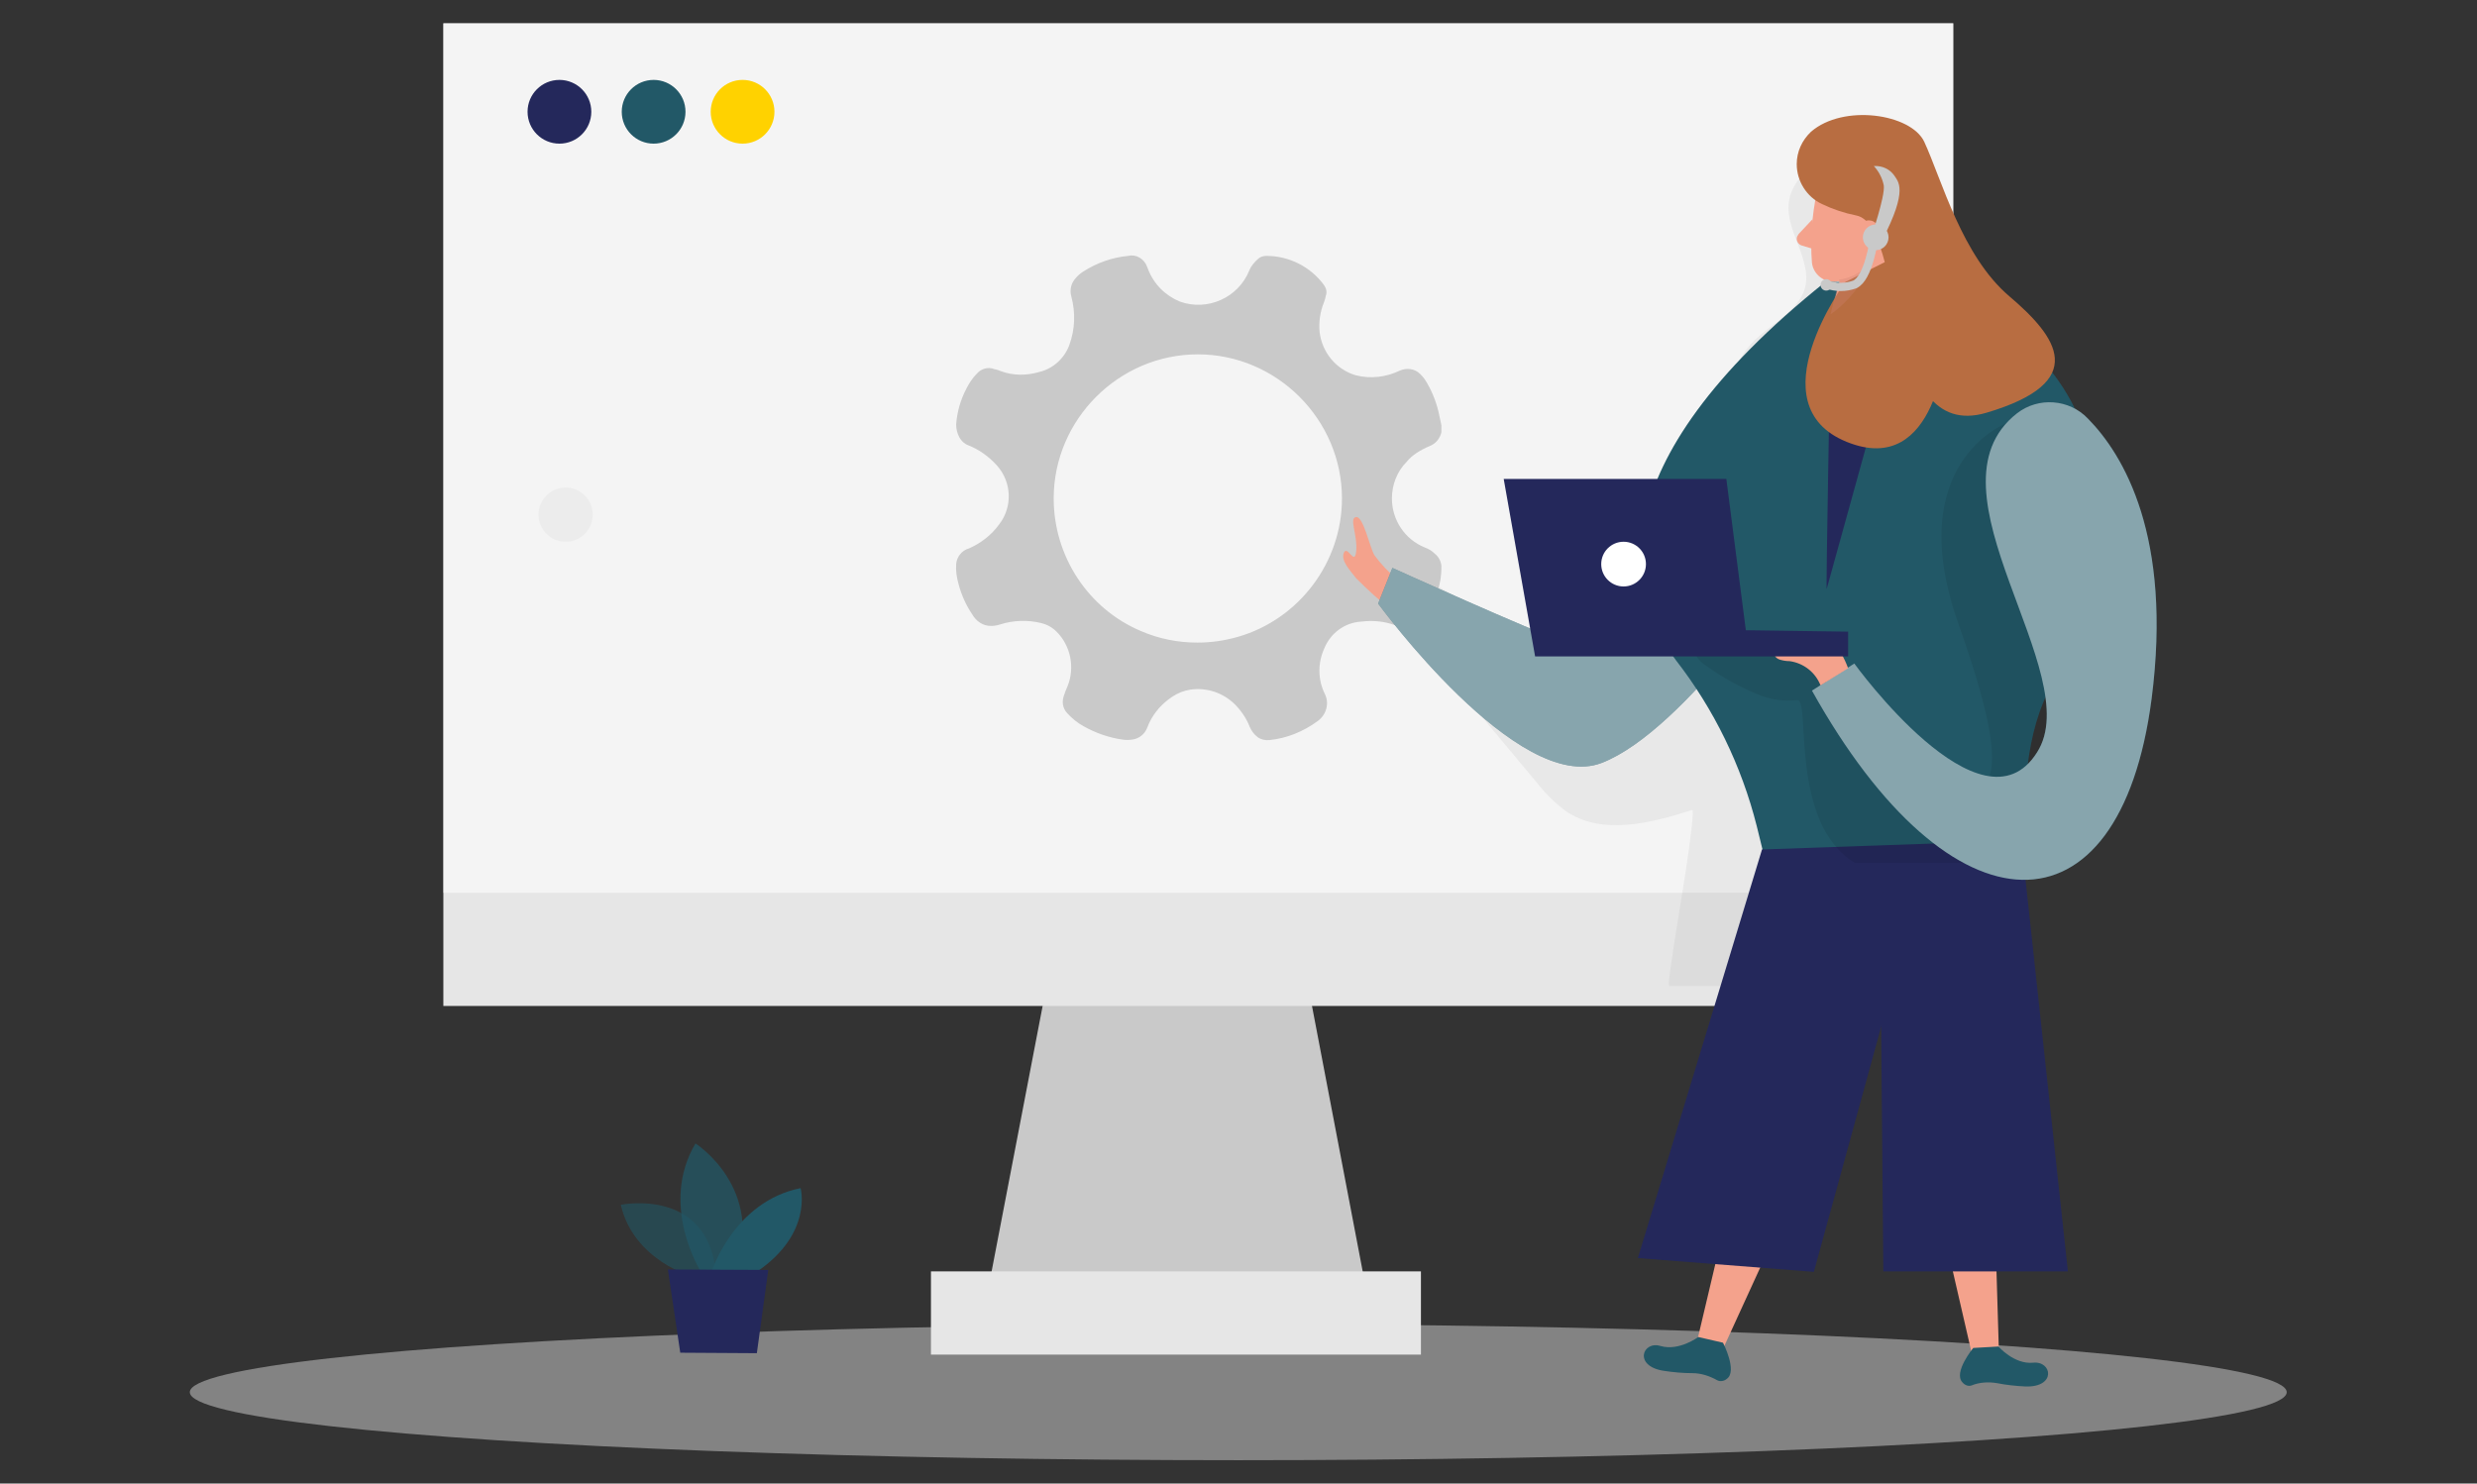 <?xml version="1.0" encoding="utf-8"?>
<!-- Generator: Adobe Illustrator 25.2.0, SVG Export Plug-In . SVG Version: 6.00 Build 0)  -->
<svg version="1.1" id="Layer_1" xmlns:serif="http://www.serif.com/"
	 xmlns="http://www.w3.org/2000/svg" xmlns:xlink="http://www.w3.org/1999/xlink" x="0px" y="0px" viewBox="0 0 520.7 311.9"
	 style="enable-background:new 0 0 520.7 311.9;" xml:space="preserve">
<rect x="0" y="0" width="520.7" height="311.9" fill="#333333" stroke="none"/>
<style type="text/css">
	.st0{fill-rule:evenodd;clip-rule:evenodd;fill:#E6E6E6;fill-opacity:0.45;}
	.st1{fill:#C9C9C9;}
	.st2{fill-rule:evenodd;clip-rule:evenodd;fill:#E6E6E6;}
	.st3{fill-rule:evenodd;clip-rule:evenodd;fill:#FFFFFF;fill-opacity:0.56;}
	.st4{fill-rule:evenodd;clip-rule:evenodd;fill:#24285B;}
	.st5{fill-rule:evenodd;clip-rule:evenodd;fill:#225867;}
	.st6{fill-rule:evenodd;clip-rule:evenodd;fill:#FFD200;}
	.st7{fill:#A5A5A5;fill-opacity:0.16;}
	.st8{fill:#225867;fill-opacity:0.58;}
	.st9{fill:#225867;fill-opacity:0.73;}
	.st10{fill:#225867;}
	.st11{fill:#24285B;}
	.st12{fill-rule:evenodd;clip-rule:evenodd;fill:#A5A5A5;fill-opacity:9.000000e-02;}
	.st13{fill:#F4A28C;}
	.st14{fill:#FFFFFF;fill-opacity:0.46;}
	.st15{fill:#B86D41;}
	.st16{fill:#CE8172;fill-opacity:0.31;}
	.st17{fill-opacity:8.000000e-02;}
	.st18{fill-rule:evenodd;clip-rule:evenodd;fill:#FFFFFF;}
	.st19{fill-rule:evenodd;clip-rule:evenodd;fill:#C9C9C9;}
	.st20{fill:none;stroke:#C9C9C9;stroke-width:1.734;stroke-miterlimit:3.518;}
</style>
<g>
	<ellipse class="st0" cx="260.3" cy="292.7" rx="220.4" ry="14.3"/>
	<path class="st1" d="M223.5,189l-16.7,86.9h81.3L271.5,189L223.5,189L223.5,189z"/>
	<rect x="93.2" y="4.9" class="st2" width="317.4" height="206.6"/>
	<rect x="195.7" y="267.3" class="st2" width="103" height="17.5"/>
	<rect x="93.2" y="4.9" class="st3" width="317.4" height="182.8"/>
	<circle class="st4" cx="117.6" cy="23.5" r="6.7"/>
	<circle class="st5" cx="137.4" cy="23.5" r="6.7"/>
	<circle class="st6" cx="156.1" cy="23.5" r="6.7"/>
	<path class="st7" d="M397.3,183.5c-0.6,2.9-1.3,5.7-2,8.6c-1.1,5.3-2.9,10.4-5.5,15.2h-38.9c0-0.1-0.1-0.3-0.1-0.4
		c-0.1-1.2,1.9-13.3,3.5-23.3c1.1-7.3,1.9-13.5,1.4-13.3c-8.8,2.8-19,5.4-26.6,0.2c-2.2-1.7-4.2-3.6-5.9-5.8l-35.9-43
		c-1.3-1.5-2.7-4.1-1.2-5.5c1.5-1.4,3.4-0.4,5,0.5l16.7,9.8c4.5,2.7,11.5,8.9,16.8,9.1c8.5,0.5,20.7-8.6,25.6-14.9
		c5.7-7.2,8.7-16.1,10.3-25.1c1.5-8.4,2.1-17.8,8.2-23.9c4.1-4.1,10.8-7,11-12.9c0.2-6.9-6.7-13.1-2.2-20.2
		c5.3-8.2,13.6-2.7,15.6,4.7c1.4,5.5,1.3,11.3,1.8,17c1,11.5,4.8,22.5,7.2,33.7C408,123.4,404,154,397.3,183.5L397.3,183.5z"/>
	<path class="st8" d="M145.8,268.5c0,0-12.6-3.4-15.3-15.2c0,0,19.5-4,20.1,16.2L145.8,268.5z"/>
	<path class="st9" d="M147.3,267.3c0,0-8.8-13.9-1.1-26.9c0,0,14.8,9.4,8.3,27L147.3,267.3z"/>
	<path class="st10" d="M149.6,267.3c0,0,4.7-14.7,18.7-17.5c0,0,2.6,9.5-9.1,17.5L149.6,267.3z"/>
	<path class="st11" d="M140.4,266.9l2.6,17.5l16.1,0.1l2.4-17.5L140.4,266.9L140.4,266.9z"/>
	<path class="st1" d="M300.5,93.8c1.3-0.5,2.2-1.6,2.5-2.9v-1.5c-0.2-0.9-0.4-1.9-0.6-2.8c-0.6-2.5-1.6-4.9-3-7
		c-0.3-0.4-0.6-0.7-0.9-1c-1.1-1.1-2.8-1.3-4.2-0.7c-2.9,1.4-6.2,1.8-9.3,1c-4.1-1.2-7.1-4.8-7.6-9.1c-0.2-2.1,0.1-4.2,0.9-6.2
		c0.2-0.5,0.3-0.9,0.4-1.4c0.3-0.8,0.1-1.6-0.4-2.3c-2.8-3.8-7.3-6.1-12.1-6.1c-0.6,0-1.3,0.2-1.7,0.6c-0.8,0.7-1.5,1.5-1.9,2.5
		c-2.3,5.7-8.8,8.6-14.6,6.5c-3.1-1.3-5.5-3.7-6.7-6.9c-0.1-0.2-0.1-0.3-0.2-0.5c-0.6-1.6-2.3-2.6-3.9-2.2c-3.4,0.3-6.7,1.5-9.5,3.3
		c-0.6,0.4-1.1,0.8-1.5,1.3c-1,1-1.4,2.5-1,3.9c0.9,3.4,0.8,6.9-0.4,10.2c-1,2.8-3.4,5-6.3,5.7c-2.7,0.8-5.6,0.8-8.2-0.2
		c-0.4-0.2-0.9-0.3-1.3-0.4c-1.3-0.5-2.7-0.1-3.6,0.9c-1,1-1.7,2.1-2.3,3.3c-1.2,2.3-1.9,4.8-2.1,7.4c0,1,0.2,1.9,0.7,2.8
		c0.4,0.7,1,1.3,1.8,1.6c2.3,0.9,4.4,2.4,6.1,4.3c3.1,3.5,3.3,8.7,0.4,12.4c-1.6,2.2-3.8,3.9-6.3,5c-1.5,0.4-2.6,1.8-2.7,3.3
		c-0.1,1.4,0.1,2.8,0.5,4.2c0.6,2.3,1.6,4.5,2.9,6.4c0.8,1.4,2.2,2.4,3.9,2.4c0.7,0,1.3-0.1,1.9-0.3c2.8-0.9,5.8-1,8.7-0.3
		c1.2,0.3,2.3,0.9,3.2,1.8c3,3,3.9,7.6,2.3,11.5c-0.3,0.7-0.6,1.4-0.8,2.1c-0.4,1.2-0.2,2.5,0.7,3.5c1,1.1,2.2,2.1,3.5,2.8
		c2.5,1.4,5.3,2.4,8.2,2.8c0.6,0.1,1.3,0.1,2,0c1.5-0.2,2.7-1.2,3.2-2.6c0.9-2.4,2.5-4.4,4.5-5.9l0.7-0.5c1.2-0.8,2.5-1.3,3.8-1.5
		c3.4-0.5,6.8,0.6,9.3,3c1.4,1.4,2.5,3,3.2,4.8c0.4,0.9,0.9,1.6,1.7,2.2c0.7,0.5,1.6,0.7,2.5,0.6c3.7-0.4,7.1-1.8,10.1-4
		c1.8-1.3,2.5-3.7,1.5-5.7c-1.5-3-1.5-6.6-0.1-9.6c1.3-3.2,4.3-5.4,7.7-5.6c2.4-0.3,4.8-0.1,7,0.7c2.3,0.8,4.8,0,6.3-1.8
		c1.8-2.2,2.9-4.9,3.4-7.7c0.1-0.8,0.2-1.6,0.2-2.4c0.1-1.2-0.5-2.4-1.4-3.1c-0.6-0.6-1.3-1-2.1-1.3c-4.2-1.7-6.9-5.8-6.9-10.3
		c0-2.9,1.1-5.7,3.1-7.7C296.8,95.7,298.6,94.6,300.5,93.8L300.5,93.8z M260.2,133.9c-2.8,0.8-5.6,1.2-8.5,1.2
		c-4.1,0-8.1-0.8-11.8-2.4c-11.2-4.7-18.4-15.8-18.4-27.9c0-16.6,13.7-30.3,30.3-30.3c16.6,0,30.3,13.7,30.3,30.3
		C282.1,118.2,273.1,130.2,260.2,133.9z"/>
	<circle class="st12" cx="118.9" cy="108.2" r="5.7"/>
	<path class="st13" d="M293.6,121.7c-1.8-1.5-3.3-3.1-4.7-5c-1-1.8-2.3-8.1-3.8-8c-1.6,0.2,0.3,3.7,0,7.1c-0.3,3.4-1.8-1.3-2.6,0.4
		c-0.7,1.7,1.3,3.7,2.6,5.4c2.4,2.4,4.9,4.7,7.6,6.8L293.6,121.7z"/>
	<path class="st10" d="M358.1,86.6c0,0-20.6,51.5-28.5,48.7c-8-2.8-36.9-15.9-36.9-15.9l-3,7.5c0,0,29.4,40.3,47,33.5
		c17.6-6.8,41.1-42.4,41.1-42.4L358.1,86.6L358.1,86.6z"/>
	<path class="st14" d="M358.1,86.6c0,0-20.6,51.5-28.5,48.7c-8-2.8-36.9-15.9-36.9-15.9l-3,7.5c0,0,29.4,40.3,47,33.5
		c17.6-6.8,41.1-42.4,41.1-42.4L358.1,86.6L358.1,86.6z"/>
	<path class="st10" d="M383.8,59.2l20.1,0.7c0,0,60.5,15.6,26.6,85.6c-5.4,11.1-4.9,24.1-5.2,36.4l-0.1,3.2h-53.1l-2.8-11.4
		c-3.2-12.7-9-24.6-17-34.9C342.1,125.2,334.8,98.4,383.8,59.2L383.8,59.2z"/>
	<path class="st11" d="M384.8,72.1c0,0-1,52.5-0.8,51.7c0.2-0.8,14.2-51.3,14.2-51.3L384.8,72.1L384.8,72.1z"/>
	<path class="st13" d="M381.9,40.5c-1,4.9-1.4,9.8-1,14.8c0.3,2.2,2.2,3.9,4.4,3.9c0.2,0,0.4,0,0.6,0c3.9-0.3,7.2-2.8,8.6-6.5
		l3.7-7.4c1.1-3.2,0.1-6.8-2.5-8.9C391,32.2,382.7,35.1,381.9,40.5L381.9,40.5z"/>
	<path class="st13" d="M397.4,46.6l1.2,29.3l-16.2-0.5l5.6-21.1L397.4,46.6z"/>
	<path class="st15" d="M387.9,59.3c0,0-19,25.8,0.3,33.6c19.2,7.8,20.9-20.7,20.9-20.7L400.4,53L387.9,59.3L387.9,59.3z"/>
	<path class="st15" d="M380.7,27.7c-1.9,1.8-3,4.2-3,6.8c0,3.6,2.1,6.9,5.3,8.4c2.3,1.1,4.7,1.9,7.2,2.4c10.4,2,5.3,47.9,27.3,41.5
		c22-6.5,14.9-16,4.9-24.5c-10-8.5-14.2-24.5-17.9-32.5C401.7,23.9,387.5,21.8,380.7,27.7L380.7,27.7z"/>
	<path class="st13" d="M390.4,49.2c0,0,0.5-3.4,3-2.8c2.5,0.6,1.8,5.5-1.7,5.5L390.4,49.2z"/>
	<path class="st13" d="M381,46.1l-2.9,3.1c-0.2,0.3-0.4,0.6-0.4,1c0,0.6,0.4,1.2,1,1.4l3.3,1L381,46.1L381,46.1z"/>
	<path class="st16" d="M386.6,58.8c2-0.3,3.9-1.1,5.5-2.5s-0.9,5.3-7.3,9.8L386.6,58.8z"/>
	<path class="st13" d="M417.7,200.9l2.5,83.4l-5.4,1.6l-18.1-78.6L417.7,200.9z"/>
	<path class="st10" d="M420.1,283.1c0,0,3.3,3.8,7.3,3.4c4-0.4,4.9,5.2-1.6,5c-2-0.1-4-0.3-6-0.7c-1.8-0.3-3.7-0.2-5.4,0.5
		c-0.7,0.2-1.4-0.1-1.9-0.7c-1.9-2.1,2.3-7.2,2.3-7.2L420.1,283.1L420.1,283.1z"/>
	<path class="st13" d="M375.9,201l-19.2,81.2l4.9,2.7l33.6-73.4L375.9,201L375.9,201z"/>
	<path class="st10" d="M357,281.1c0,0-4,3-7.9,1.9c-3.8-1.2-5.8,4.2,0.6,5.2c2,0.3,4,0.5,6.1,0.5c1.8,0,3.6,0.6,5.2,1.5
		c0.6,0.3,1.4,0.2,2-0.3c2.3-1.6-0.8-7.6-0.8-7.6L357,281.1L357,281.1z"/>
	<path class="st11" d="M370.4,178.6l54.5-1.9l9.8,90.6h-38.8l-0.6-67.7L370.4,178.6z"/>
	<path class="st11" d="M370.4,178.6l-26.1,85.9l37,2.9l21.3-77.6L370.4,178.6z"/>
	<path class="st17" d="M421.7,89c0,0-22,8.4-10,42.2c12,33.8,7.6,37.9-5.1,35.6c-6.7-1.2-11.5-10.6-14.4-15.9
		c-2.3-4.2-4.2-8.7-6.4-13c-2-3.7-7.2-3.6-10.9-3.4c-6.4,0.4-12.8,0.9-19.2,1.5c0.5,1.8,1.7,3.3,3.3,4.2c3.2,2.3,6.6,4.2,10.3,5.7
		c2.7,1.2,5.6,1.6,8.5,1.3c2.9-0.3-1.8,25.8,12.1,34.2h33.5l17.5-18.2v-45.6L421.7,89L421.7,89z"/>
	<path class="st10" d="M424,86.9c4.5-3.5,11-3,14.9,1.1c7.5,7.6,17.8,24.8,13.4,58.9c-6.7,51.4-42.2,50.7-71.4-1.7l8.9-5.7
		c0,0,26.8,37.1,38.4,18.7C438.9,141.6,403.4,103,424,86.9L424,86.9z"/>
	<path class="st14" d="M424,86.9c4.5-3.5,11-3,14.9,1.1c7.5,7.6,17.8,24.8,13.4,58.9c-6.7,51.4-42.2,50.7-71.4-1.7l8.9-5.7
		c0,0,26.8,37.1,38.4,18.7C438.9,141.6,403.4,103,424,86.9L424,86.9z"/>
	<path class="st13" d="M388.5,140.5c-0.4-1.1-0.9-2.2-1.5-3.2c-1.1-1.1-2.6-1.8-4.2-1.8l-3.7-0.4c-1.6-0.3-3.2-0.2-4.7,0.3
		c-0.9,0.3-1.5,1-1.5,1.9c0.1,0.7,0.6,1.2,1.3,1.4c0.7,0.2,1.3,0.3,2,0.3c2.9,0.4,5.4,2.3,6.5,5.1L388.5,140.5L388.5,140.5z"/>
	<path class="st11" d="M322.7,138l-6.6-37.3h46.8l4.1,31.8l21.5,0.3v5.2H322.7z"/>
	<circle class="st18" cx="341.3" cy="118.6" r="4.7"/>
	<circle class="st19" cx="394.3" cy="49.9" r="2.7"/>
	<path class="st20" d="M393.9,50.5c0,0-1.1,8-4,9.3c-1.9,0.7-4,0.7-5.9,0"/>
	<circle class="st19" cx="383.9" cy="59.9" r="1.2"/>
	<path class="st1" d="M393.3,50c0,0,3-8.7,2.7-11c-0.3-1.5-1-2.9-2.1-4.1c1.8-0.1,3.4,0.7,4.3,2c0.8,1.3,3,2.9-2.5,13.5L393.3,50
		L393.3,50z"/>
</g>
</svg>
